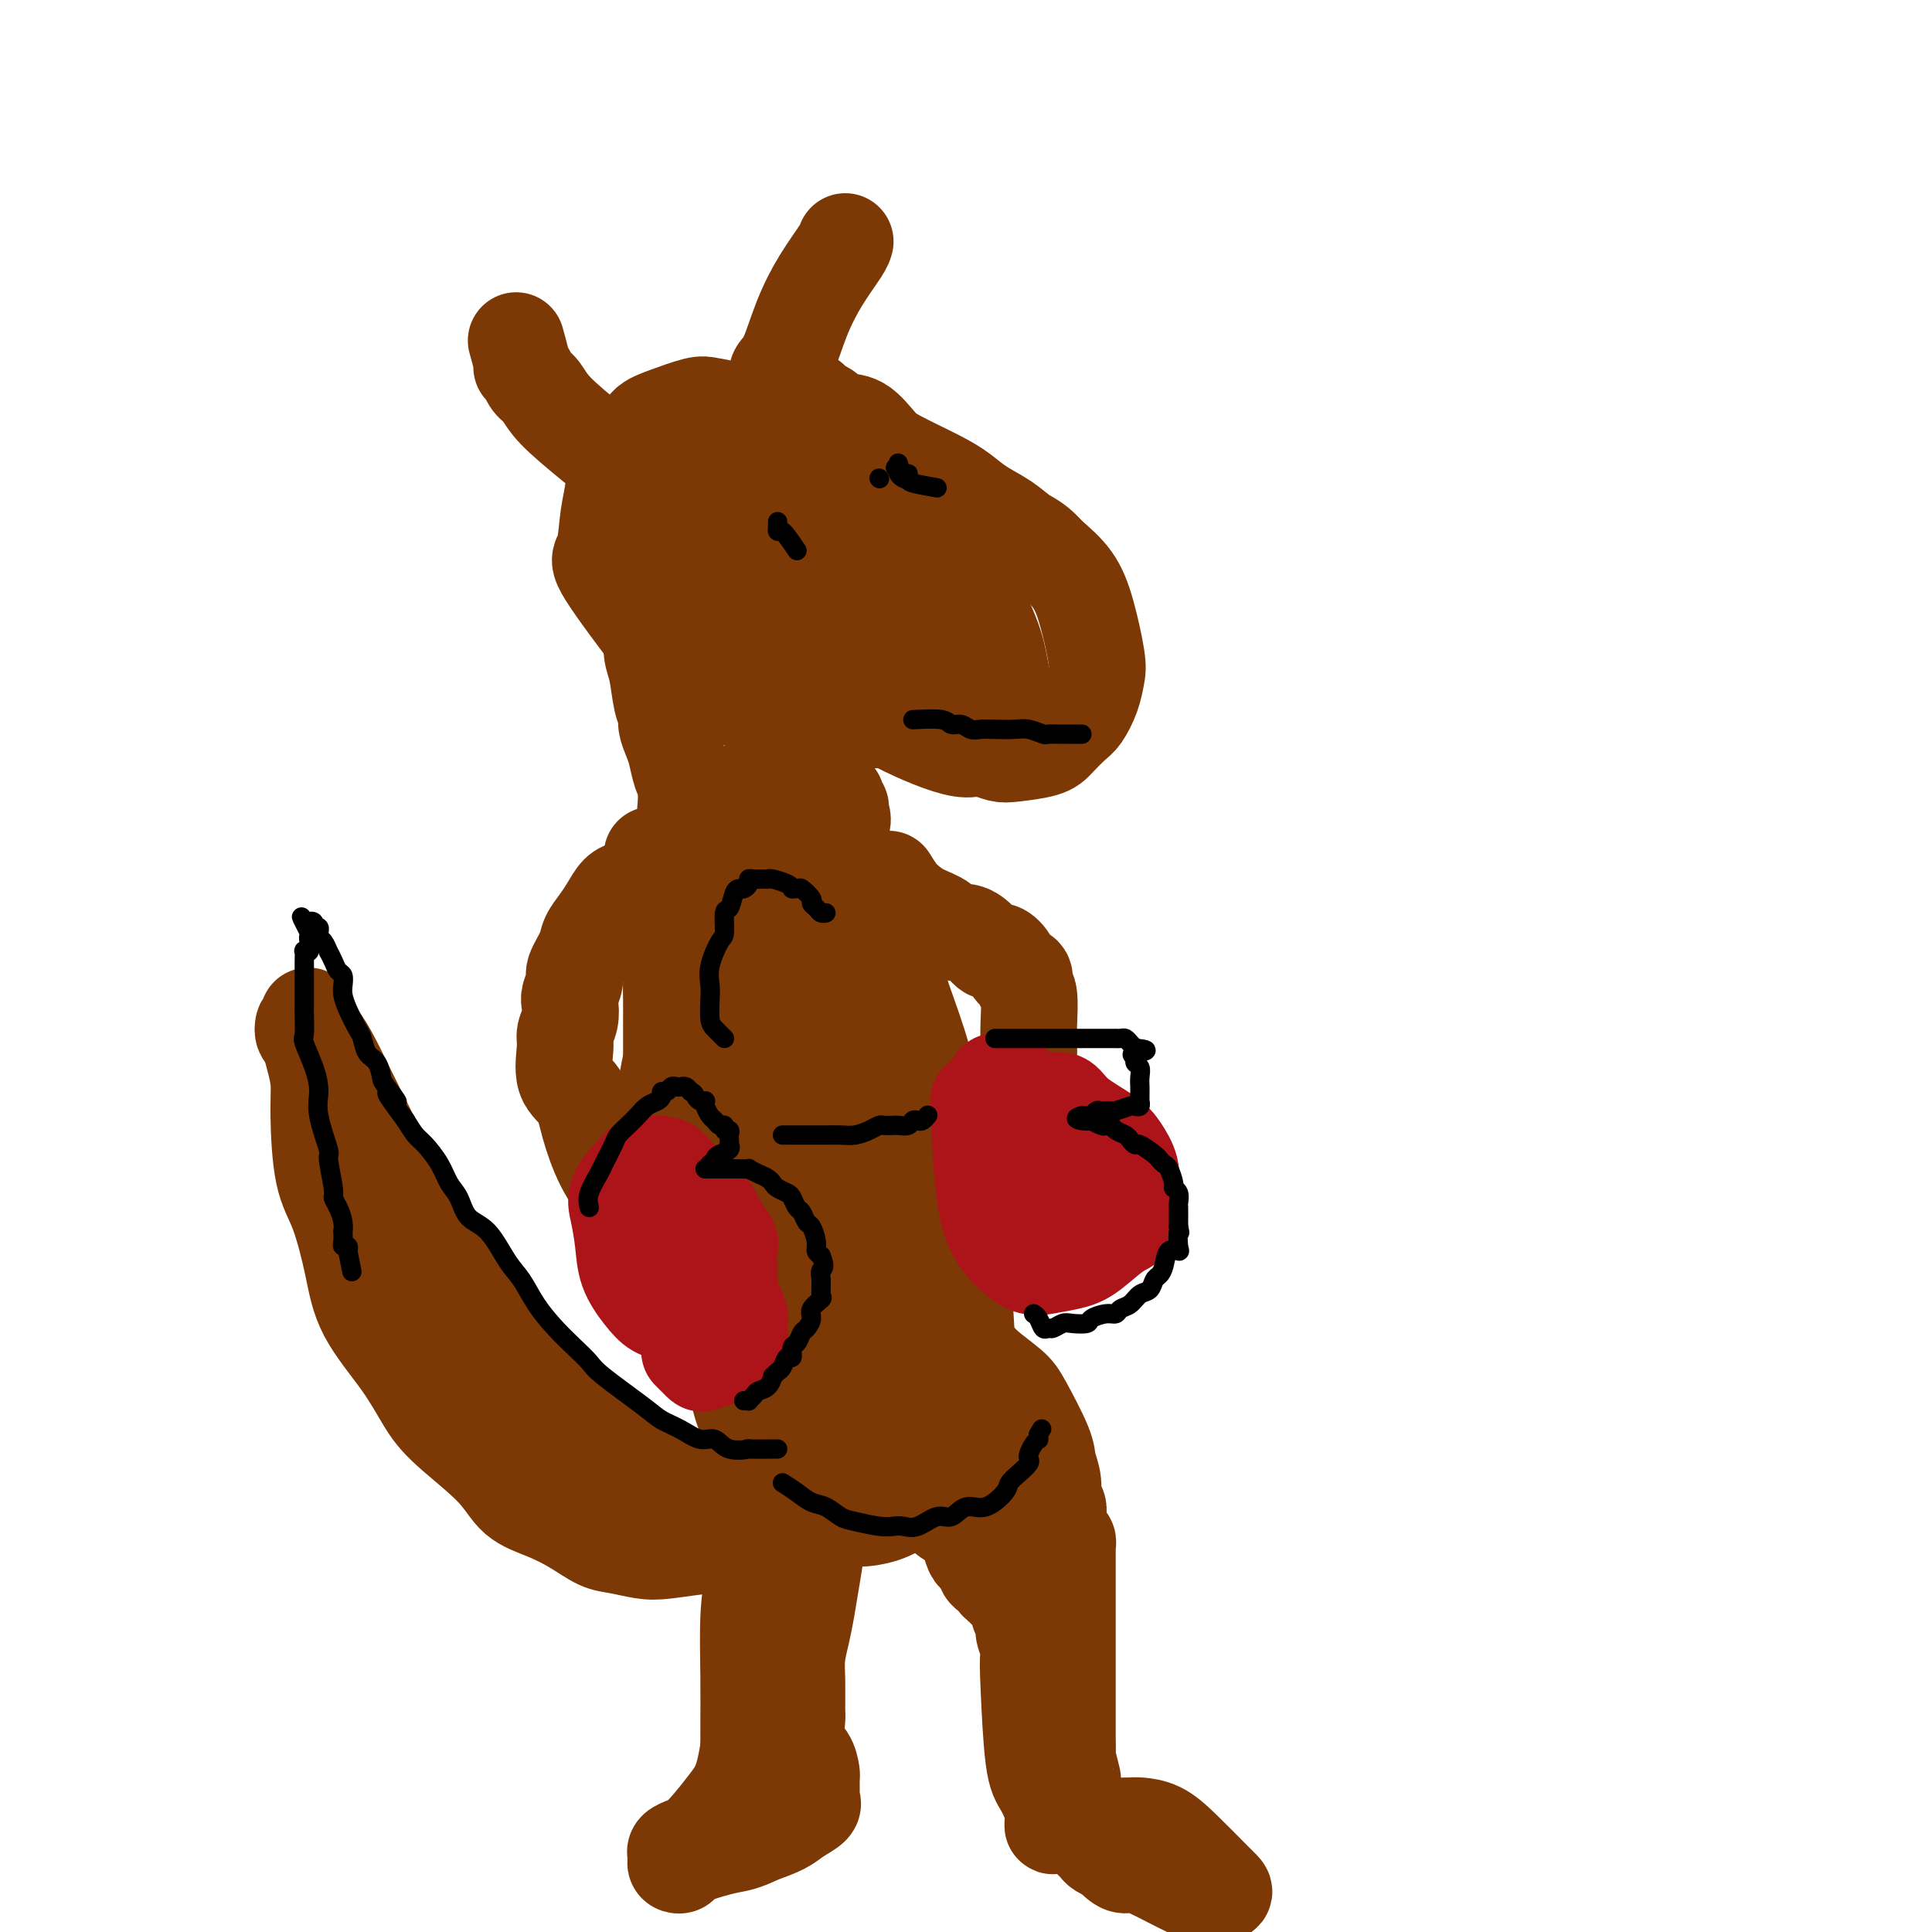 <svg viewBox='0 0 400 400' version='1.1' xmlns='http://www.w3.org/2000/svg' xmlns:xlink='http://www.w3.org/1999/xlink'><g fill='none' stroke='#7C3805' stroke-width='12' stroke-linecap='round' stroke-linejoin='round'><path d='M168,134c1.628,0.004 3.255,0.008 4,0c0.745,-0.008 0.607,-0.027 1,0c0.393,0.027 1.317,0.101 2,0c0.683,-0.101 1.126,-0.378 2,0c0.874,0.378 2.178,1.411 3,2c0.822,0.589 1.162,0.732 2,1c0.838,0.268 2.176,0.659 3,1c0.824,0.341 1.136,0.631 2,1c0.864,0.369 2.281,0.817 3,1c0.719,0.183 0.739,0.101 1,0c0.261,-0.101 0.763,-0.219 2,0c1.237,0.219 3.211,0.777 4,1c0.789,0.223 0.395,0.112 0,0'/></g>
<g fill='none' stroke='#7C3805' stroke-width='20' stroke-linecap='round' stroke-linejoin='round'><path d='M147,119c1.893,0.148 3.787,0.297 5,1c1.213,0.703 1.747,1.962 3,3c1.253,1.038 3.225,1.856 5,3c1.775,1.144 3.354,2.613 5,4c1.646,1.387 3.358,2.693 5,4c1.642,1.307 3.215,2.615 5,4c1.785,1.385 3.783,2.847 5,4c1.217,1.153 1.652,1.997 3,3c1.348,1.003 3.610,2.167 5,3c1.390,0.833 1.908,1.336 3,2c1.092,0.664 2.757,1.488 4,2c1.243,0.512 2.062,0.712 3,1c0.938,0.288 1.995,0.663 3,1c1.005,0.337 1.959,0.635 3,1c1.041,0.365 2.170,0.795 3,1c0.830,0.205 1.363,0.184 3,0c1.637,-0.184 4.379,-0.530 6,-1c1.621,-0.470 2.122,-1.063 3,-2c0.878,-0.937 2.132,-2.216 3,-3c0.868,-0.784 1.352,-1.071 2,-2c0.648,-0.929 1.462,-2.498 2,-4c0.538,-1.502 0.799,-2.936 1,-4c0.201,-1.064 0.343,-1.760 0,-4c-0.343,-2.240 -1.169,-6.026 -2,-9c-0.831,-2.974 -1.666,-5.135 -3,-7c-1.334,-1.865 -3.167,-3.432 -5,-5'/><path d='M217,115c-2.195,-2.618 -3.682,-3.165 -5,-4c-1.318,-0.835 -2.467,-1.960 -4,-3c-1.533,-1.040 -3.448,-1.995 -5,-3c-1.552,-1.005 -2.739,-2.060 -4,-3c-1.261,-0.940 -2.595,-1.767 -5,-3c-2.405,-1.233 -5.880,-2.873 -8,-4c-2.120,-1.127 -2.886,-1.741 -4,-3c-1.114,-1.259 -2.575,-3.164 -4,-4c-1.425,-0.836 -2.813,-0.604 -4,-1c-1.187,-0.396 -2.171,-1.421 -3,-2c-0.829,-0.579 -1.501,-0.713 -2,-1c-0.499,-0.287 -0.825,-0.728 -1,-1c-0.175,-0.272 -0.199,-0.375 0,0c0.199,0.375 0.620,1.228 2,3c1.380,1.772 3.718,4.465 6,7c2.282,2.535 4.509,4.914 7,8c2.491,3.086 5.245,6.878 8,10c2.755,3.122 5.510,5.573 8,9c2.490,3.427 4.714,7.831 6,11c1.286,3.169 1.635,5.102 2,7c0.365,1.898 0.745,3.760 1,5c0.255,1.240 0.385,1.859 0,3c-0.385,1.141 -1.284,2.804 -2,4c-0.716,1.196 -1.250,1.924 -2,3c-0.750,1.076 -1.715,2.498 -5,2c-3.285,-0.498 -8.891,-2.917 -13,-5c-4.109,-2.083 -6.722,-3.830 -9,-6c-2.278,-2.170 -4.222,-4.763 -6,-7c-1.778,-2.237 -3.389,-4.119 -5,-6'/><path d='M166,131c-2.195,-3.135 -2.181,-4.472 -3,-6c-0.819,-1.528 -2.469,-3.249 -3,-5c-0.531,-1.751 0.059,-3.534 0,-5c-0.059,-1.466 -0.767,-2.617 -1,-4c-0.233,-1.383 0.010,-3.000 0,-4c-0.010,-1.000 -0.272,-1.383 0,-2c0.272,-0.617 1.078,-1.467 2,-2c0.922,-0.533 1.961,-0.748 3,-1c1.039,-0.252 2.079,-0.542 4,0c1.921,0.542 4.725,1.916 7,3c2.275,1.084 4.022,1.878 7,6c2.978,4.122 7.187,11.572 9,16c1.813,4.428 1.232,5.835 1,8c-0.232,2.165 -0.113,5.087 -1,7c-0.887,1.913 -2.779,2.817 -4,4c-1.221,1.183 -1.772,2.644 -5,3c-3.228,0.356 -9.134,-0.395 -12,-1c-2.866,-0.605 -2.691,-1.066 -4,-2c-1.309,-0.934 -4.102,-2.343 -7,-5c-2.898,-2.657 -5.902,-6.562 -8,-9c-2.098,-2.438 -3.289,-3.408 -4,-5c-0.711,-1.592 -0.943,-3.807 -1,-6c-0.057,-2.193 0.061,-4.364 0,-6c-0.061,-1.636 -0.302,-2.737 0,-4c0.302,-1.263 1.146,-2.689 2,-4c0.854,-1.311 1.717,-2.506 4,-4c2.283,-1.494 5.985,-3.287 9,-4c3.015,-0.713 5.344,-0.346 8,0c2.656,0.346 5.638,0.670 9,2c3.362,1.330 7.103,3.666 10,6c2.897,2.334 4.948,4.667 7,7'/><path d='M195,114c3.783,3.531 4.739,5.858 5,8c0.261,2.142 -0.173,4.099 0,6c0.173,1.901 0.952,3.747 0,6c-0.952,2.253 -3.636,4.912 -6,6c-2.364,1.088 -4.410,0.605 -7,0c-2.590,-0.605 -5.725,-1.333 -9,-3c-3.275,-1.667 -6.689,-4.274 -9,-6c-2.311,-1.726 -3.519,-2.570 -5,-4c-1.481,-1.430 -3.233,-3.448 -4,-5c-0.767,-1.552 -0.547,-2.640 -1,-4c-0.453,-1.360 -1.577,-2.991 -2,-4c-0.423,-1.009 -0.143,-1.396 0,-2c0.143,-0.604 0.149,-1.424 0,-2c-0.149,-0.576 -0.453,-0.907 0,-1c0.453,-0.093 1.663,0.052 2,0c0.337,-0.052 -0.198,-0.303 1,0c1.198,0.303 4.130,1.158 6,2c1.870,0.842 2.677,1.669 3,2c0.323,0.331 0.161,0.165 0,0'/><path d='M163,90c-2.402,-1.321 -4.804,-2.643 -6,-3c-1.196,-0.357 -1.187,0.250 -2,0c-0.813,-0.250 -2.449,-1.358 -4,-2c-1.551,-0.642 -3.018,-0.819 -4,-1c-0.982,-0.181 -1.479,-0.368 -3,0c-1.521,0.368 -4.067,1.290 -6,2c-1.933,0.710 -3.253,1.208 -4,2c-0.747,0.792 -0.920,1.880 -2,3c-1.080,1.120 -3.066,2.274 -4,4c-0.934,1.726 -0.815,4.023 -1,6c-0.185,1.977 -0.673,3.633 -1,6c-0.327,2.367 -0.494,5.445 -1,7c-0.506,1.555 -1.352,1.588 0,4c1.352,2.412 4.902,7.204 7,10c2.098,2.796 2.746,3.596 4,5c1.254,1.404 3.116,3.412 5,5c1.884,1.588 3.791,2.756 6,4c2.209,1.244 4.721,2.565 7,3c2.279,0.435 4.327,-0.015 6,0c1.673,0.015 2.972,0.494 5,0c2.028,-0.494 4.786,-1.961 7,-4c2.214,-2.039 3.883,-4.648 5,-7c1.117,-2.352 1.681,-4.445 2,-7c0.319,-2.555 0.394,-5.573 0,-8c-0.394,-2.427 -1.255,-4.265 -2,-6c-0.745,-1.735 -1.372,-3.368 -2,-5'/><path d='M175,108c-0.886,-3.709 -1.100,-3.481 -2,-4c-0.900,-0.519 -2.488,-1.785 -4,-3c-1.512,-1.215 -2.950,-2.378 -4,-3c-1.050,-0.622 -1.711,-0.703 -3,-1c-1.289,-0.297 -3.204,-0.809 -5,-1c-1.796,-0.191 -3.472,-0.062 -5,0c-1.528,0.062 -2.910,0.058 -4,0c-1.090,-0.058 -1.890,-0.169 -3,0c-1.110,0.169 -2.531,0.617 -3,1c-0.469,0.383 0.013,0.701 0,1c-0.013,0.299 -0.520,0.578 -1,1c-0.480,0.422 -0.934,0.985 0,2c0.934,1.015 3.255,2.481 5,4c1.745,1.519 2.912,3.089 4,4c1.088,0.911 2.096,1.161 3,2c0.904,0.839 1.704,2.267 2,3c0.296,0.733 0.088,0.773 0,1c-0.088,0.227 -0.056,0.643 0,1c0.056,0.357 0.138,0.657 0,1c-0.138,0.343 -0.494,0.731 -1,1c-0.506,0.269 -1.161,0.419 -2,0c-0.839,-0.419 -1.861,-1.406 -3,-2c-1.139,-0.594 -2.396,-0.794 -3,-1c-0.604,-0.206 -0.554,-0.419 -1,-1c-0.446,-0.581 -1.387,-1.528 -2,-2c-0.613,-0.472 -0.896,-0.467 -1,-1c-0.104,-0.533 -0.028,-1.605 0,-2c0.028,-0.395 0.008,-0.113 0,0c-0.008,0.113 -0.004,0.056 0,0'/><path d='M123,92c-3.096,-2.552 -6.193,-5.104 -8,-7c-1.807,-1.896 -2.326,-3.135 -3,-4c-0.674,-0.865 -1.505,-1.357 -2,-2c-0.495,-0.643 -0.655,-1.437 -1,-2c-0.345,-0.563 -0.876,-0.893 -1,-1c-0.124,-0.107 0.159,0.010 0,-1c-0.159,-1.010 -0.760,-3.146 -1,-4c-0.240,-0.854 -0.120,-0.427 0,0'/><path d='M161,82c0.043,-1.082 0.086,-2.163 0,-3c-0.086,-0.837 -0.300,-1.428 0,-2c0.300,-0.572 1.114,-1.124 2,-3c0.886,-1.876 1.845,-5.077 3,-8c1.155,-2.923 2.505,-5.567 4,-8c1.495,-2.433 3.133,-4.655 4,-6c0.867,-1.345 0.962,-1.813 1,-2c0.038,-0.187 0.019,-0.094 0,0'/><path d='M132,118c-0.014,1.111 -0.028,2.221 0,3c0.028,0.779 0.098,1.226 0,2c-0.098,0.774 -0.363,1.874 0,3c0.363,1.126 1.354,2.280 2,3c0.646,0.720 0.948,1.008 1,2c0.052,0.992 -0.144,2.688 0,4c0.144,1.312 0.630,2.242 1,4c0.370,1.758 0.624,4.346 1,6c0.376,1.654 0.874,2.376 1,3c0.126,0.624 -0.120,1.151 0,2c0.120,0.849 0.607,2.019 1,3c0.393,0.981 0.694,1.774 1,3c0.306,1.226 0.617,2.884 1,4c0.383,1.116 0.838,1.691 1,3c0.162,1.309 0.031,3.352 0,4c-0.031,0.648 0.038,-0.099 0,0c-0.038,0.099 -0.181,1.043 0,2c0.181,0.957 0.688,1.927 1,2c0.312,0.073 0.430,-0.749 1,0c0.570,0.749 1.591,3.071 2,4c0.409,0.929 0.204,0.464 0,0'/><path d='M175,143c-0.097,1.461 -0.194,2.922 0,4c0.194,1.078 0.681,1.773 0,3c-0.681,1.227 -2.528,2.987 -4,5c-1.472,2.013 -2.569,4.281 -4,6c-1.431,1.719 -3.195,2.891 -5,4c-1.805,1.109 -3.650,2.155 -5,3c-1.350,0.845 -2.204,1.488 -3,2c-0.796,0.512 -1.533,0.894 -2,1c-0.467,0.106 -0.664,-0.065 -1,0c-0.336,0.065 -0.812,0.365 -1,0c-0.188,-0.365 -0.088,-1.397 0,-2c0.088,-0.603 0.166,-0.778 0,-1c-0.166,-0.222 -0.574,-0.492 0,-1c0.574,-0.508 2.130,-1.254 3,-2c0.870,-0.746 1.054,-1.493 3,-2c1.946,-0.507 5.655,-0.774 8,-1c2.345,-0.226 3.326,-0.411 4,0c0.674,0.411 1.041,1.418 2,2c0.959,0.582 2.510,0.739 3,1c0.490,0.261 -0.081,0.626 0,1c0.081,0.374 0.815,0.755 1,1c0.185,0.245 -0.178,0.353 0,1c0.178,0.647 0.899,1.834 0,3c-0.899,1.166 -3.416,2.313 -5,3c-1.584,0.687 -2.234,0.916 -3,1c-0.766,0.084 -1.647,0.024 -2,0c-0.353,-0.024 -0.176,-0.012 0,0'/><path d='M164,175c-1.903,0.446 -1.662,-0.438 -2,-2c-0.338,-1.562 -1.256,-3.800 -2,-6c-0.744,-2.200 -1.316,-4.362 -1,-7c0.316,-2.638 1.519,-5.754 2,-7c0.481,-1.246 0.241,-0.623 0,0'/><path d='M184,182c0.680,1.090 1.361,2.181 2,3c0.639,0.819 1.238,1.367 2,2c0.762,0.633 1.688,1.352 3,2c1.312,0.648 3.009,1.225 4,2c0.991,0.775 1.276,1.747 2,2c0.724,0.253 1.886,-0.214 3,0c1.114,0.214 2.181,1.108 3,2c0.819,0.892 1.390,1.782 2,2c0.610,0.218 1.259,-0.236 2,0c0.741,0.236 1.575,1.162 2,2c0.425,0.838 0.439,1.589 1,2c0.561,0.411 1.667,0.483 2,1c0.333,0.517 -0.107,1.479 0,2c0.107,0.521 0.761,0.599 1,2c0.239,1.401 0.064,4.124 0,6c-0.064,1.876 -0.017,2.905 0,4c0.017,1.095 0.005,2.255 0,3c-0.005,0.745 -0.001,1.076 0,2c0.001,0.924 0.000,2.441 0,3c-0.000,0.559 -0.000,0.160 0,0c0.000,-0.160 0.000,-0.080 0,0'/><path d='M143,176c-1.443,0.758 -2.886,1.516 -4,2c-1.114,0.484 -1.898,0.693 -2,1c-0.102,0.307 0.478,0.710 0,1c-0.478,0.290 -2.015,0.465 -3,1c-0.985,0.535 -1.418,1.431 -2,2c-0.582,0.569 -1.312,0.813 -2,1c-0.688,0.187 -1.335,0.317 -2,1c-0.665,0.683 -1.349,1.920 -2,3c-0.651,1.080 -1.270,2.003 -2,3c-0.730,0.997 -1.572,2.067 -2,3c-0.428,0.933 -0.441,1.730 -1,3c-0.559,1.270 -1.666,3.015 -2,4c-0.334,0.985 0.103,1.212 0,2c-0.103,0.788 -0.745,2.136 -1,3c-0.255,0.864 -0.124,1.242 0,2c0.124,0.758 0.239,1.895 0,3c-0.239,1.105 -0.833,2.179 -1,3c-0.167,0.821 0.093,1.390 0,3c-0.093,1.610 -0.538,4.262 0,6c0.538,1.738 2.058,2.562 3,4c0.942,1.438 1.304,3.488 2,6c0.696,2.512 1.726,5.484 3,8c1.274,2.516 2.793,4.576 4,6c1.207,1.424 2.104,2.212 3,3'/><path d='M132,250c2.500,4.500 1.250,2.250 0,0'/><path d='M135,177c-0.348,1.946 -0.696,3.892 0,6c0.696,2.108 2.435,4.377 3,6c0.565,1.623 -0.045,2.601 0,4c0.045,1.399 0.744,3.219 1,5c0.256,1.781 0.069,3.522 0,5c-0.069,1.478 -0.018,2.694 0,4c0.018,1.306 0.005,2.701 0,4c-0.005,1.299 -0.002,2.503 0,4c0.002,1.497 0.003,3.288 0,6c-0.003,2.712 -0.012,6.344 0,9c0.012,2.656 0.044,4.337 0,6c-0.044,1.663 -0.164,3.309 0,5c0.164,1.691 0.610,3.428 1,5c0.390,1.572 0.722,2.979 1,5c0.278,2.021 0.501,4.657 1,7c0.499,2.343 1.275,4.394 2,7c0.725,2.606 1.399,5.768 2,8c0.601,2.232 1.127,3.534 2,5c0.873,1.466 2.092,3.096 3,5c0.908,1.904 1.505,4.083 2,6c0.495,1.917 0.887,3.572 2,5c1.113,1.428 2.948,2.630 4,4c1.052,1.370 1.322,2.907 2,4c0.678,1.093 1.765,1.741 3,3c1.235,1.259 2.617,3.130 4,5'/><path d='M168,310c3.025,2.812 4.088,1.841 5,2c0.912,0.159 1.672,1.447 3,2c1.328,0.553 3.225,0.372 5,0c1.775,-0.372 3.429,-0.936 5,-2c1.571,-1.064 3.060,-2.630 4,-4c0.940,-1.370 1.333,-2.545 3,-6c1.667,-3.455 4.609,-9.191 6,-14c1.391,-4.809 1.230,-8.690 1,-13c-0.230,-4.310 -0.528,-9.048 -1,-14c-0.472,-4.952 -1.117,-10.116 -2,-15c-0.883,-4.884 -2.004,-9.487 -3,-14c-0.996,-4.513 -1.867,-8.935 -3,-13c-1.133,-4.065 -2.527,-7.773 -4,-12c-1.473,-4.227 -3.024,-8.975 -4,-12c-0.976,-3.025 -1.375,-4.328 -2,-6c-0.625,-1.672 -1.476,-3.712 -2,-5c-0.524,-1.288 -0.722,-1.825 -1,-2c-0.278,-0.175 -0.636,0.011 -1,-1c-0.364,-1.011 -0.735,-3.218 0,-1c0.735,2.218 2.575,8.860 4,14c1.425,5.140 2.436,8.778 3,13c0.564,4.222 0.683,9.026 1,14c0.317,4.974 0.833,10.116 1,15c0.167,4.884 -0.015,9.510 0,14c0.015,4.490 0.228,8.844 0,13c-0.228,4.156 -0.896,8.114 -2,13c-1.104,4.886 -2.643,10.700 -4,14c-1.357,3.300 -2.530,4.086 -4,5c-1.470,0.914 -3.235,1.957 -5,3'/><path d='M171,298c-2.586,1.032 -4.553,-0.387 -7,-2c-2.447,-1.613 -5.376,-3.419 -8,-6c-2.624,-2.581 -4.945,-5.937 -7,-10c-2.055,-4.063 -3.846,-8.833 -5,-13c-1.154,-4.167 -1.671,-7.731 -2,-14c-0.329,-6.269 -0.470,-15.242 0,-22c0.470,-6.758 1.553,-11.300 3,-16c1.447,-4.700 3.260,-9.559 5,-14c1.740,-4.441 3.409,-8.465 5,-12c1.591,-3.535 3.106,-6.581 4,-9c0.894,-2.419 1.167,-4.210 2,-5c0.833,-0.790 2.225,-0.579 3,-1c0.775,-0.421 0.933,-1.473 2,-1c1.067,0.473 3.043,2.471 5,6c1.957,3.529 3.894,8.587 6,14c2.106,5.413 4.382,11.180 6,17c1.618,5.820 2.579,11.694 4,18c1.421,6.306 3.301,13.042 4,19c0.699,5.958 0.217,11.136 0,16c-0.217,4.864 -0.168,9.415 -1,15c-0.832,5.585 -2.545,12.206 -4,16c-1.455,3.794 -2.654,4.762 -4,6c-1.346,1.238 -2.841,2.745 -5,3c-2.159,0.255 -4.981,-0.742 -8,-3c-3.019,-2.258 -6.234,-5.775 -10,-10c-3.766,-4.225 -8.083,-9.156 -11,-14c-2.917,-4.844 -4.434,-9.599 -6,-14c-1.566,-4.401 -3.183,-8.448 -4,-15c-0.817,-6.552 -0.835,-15.610 0,-22c0.835,-6.390 2.524,-10.111 4,-14c1.476,-3.889 2.738,-7.944 4,-12'/><path d='M146,199c1.687,-5.101 1.904,-4.853 3,-6c1.096,-1.147 3.070,-3.687 5,-5c1.930,-1.313 3.816,-1.397 5,-2c1.184,-0.603 1.667,-1.723 5,0c3.333,1.723 9.518,6.290 13,11c3.482,4.710 4.262,9.563 5,14c0.738,4.437 1.436,8.459 2,13c0.564,4.541 0.996,9.602 1,15c0.004,5.398 -0.419,11.135 -1,16c-0.581,4.865 -1.319,8.860 -2,13c-0.681,4.140 -1.305,8.425 -3,12c-1.695,3.575 -4.462,6.441 -6,8c-1.538,1.559 -1.848,1.810 -3,2c-1.152,0.190 -3.145,0.317 -6,-2c-2.855,-2.317 -6.573,-7.080 -9,-12c-2.427,-4.920 -3.563,-9.998 -4,-15c-0.437,-5.002 -0.176,-9.927 0,-15c0.176,-5.073 0.267,-10.294 1,-15c0.733,-4.706 2.108,-8.897 3,-13c0.892,-4.103 1.301,-8.116 2,-10c0.699,-1.884 1.687,-1.637 2,-2c0.313,-0.363 -0.049,-1.336 1,-1c1.049,0.336 3.509,1.980 6,6c2.491,4.020 5.014,10.416 7,16c1.986,5.584 3.436,10.357 4,15c0.564,4.643 0.241,9.154 0,13c-0.241,3.846 -0.399,7.025 -1,10c-0.601,2.975 -1.646,5.746 -2,7c-0.354,1.254 -0.018,0.991 -1,0c-0.982,-0.991 -3.280,-2.712 -5,-6c-1.720,-3.288 -2.860,-8.144 -4,-13'/><path d='M164,253c-1.003,-4.666 -1.511,-9.833 -2,-15c-0.489,-5.167 -0.960,-10.336 -1,-14c-0.040,-3.664 0.349,-5.825 1,-8c0.651,-2.175 1.563,-4.366 2,-5c0.437,-0.634 0.399,0.287 0,0c-0.399,-0.287 -1.158,-1.782 0,-1c1.158,0.782 4.235,3.843 6,8c1.765,4.157 2.220,9.412 3,15c0.780,5.588 1.885,11.510 2,17c0.115,5.490 -0.762,10.548 -1,15c-0.238,4.452 0.162,8.297 0,11c-0.162,2.703 -0.884,4.262 -1,5c-0.116,0.738 0.376,0.653 0,0c-0.376,-0.653 -1.619,-1.876 -3,-5c-1.381,-3.124 -2.900,-8.151 -4,-13c-1.100,-4.849 -1.783,-9.519 -2,-14c-0.217,-4.481 0.030,-8.771 0,-12c-0.030,-3.229 -0.338,-5.396 0,-7c0.338,-1.604 1.321,-2.644 2,-3c0.679,-0.356 1.055,-0.027 1,0c-0.055,0.027 -0.540,-0.247 0,1c0.540,1.247 2.103,4.014 3,8c0.897,3.986 1.126,9.190 1,14c-0.126,4.810 -0.608,9.226 -1,13c-0.392,3.774 -0.693,6.906 -1,10c-0.307,3.094 -0.618,6.149 -1,8c-0.382,1.851 -0.834,2.498 -1,3c-0.166,0.502 -0.048,0.858 0,1c0.048,0.142 0.024,0.071 0,0'/><path d='M195,309c0.010,1.320 0.020,2.640 0,3c-0.020,0.360 -0.070,-0.241 0,0c0.070,0.241 0.261,1.325 1,2c0.739,0.675 2.025,0.940 3,2c0.975,1.060 1.637,2.914 2,4c0.363,1.086 0.426,1.404 1,2c0.574,0.596 1.659,1.470 2,2c0.341,0.530 -0.062,0.716 0,1c0.062,0.284 0.590,0.665 1,1c0.410,0.335 0.702,0.623 1,1c0.298,0.377 0.602,0.844 1,1c0.398,0.156 0.891,0.000 1,0c0.109,-0.000 -0.167,0.155 0,0c0.167,-0.155 0.777,-0.622 1,-1c0.223,-0.378 0.061,-0.669 0,-2c-0.061,-1.331 -0.020,-3.701 0,-6c0.020,-2.299 0.017,-4.526 0,-7c-0.017,-2.474 -0.050,-5.194 0,-7c0.050,-1.806 0.182,-2.696 0,-5c-0.182,-2.304 -0.678,-6.021 -1,-8c-0.322,-1.979 -0.471,-2.219 -1,-3c-0.529,-0.781 -1.438,-2.104 -2,-3c-0.562,-0.896 -0.778,-1.364 -1,-2c-0.222,-0.636 -0.452,-1.441 -1,-2c-0.548,-0.559 -1.415,-0.871 -2,-1c-0.585,-0.129 -0.888,-0.073 -1,0c-0.112,0.073 -0.032,0.164 0,0c0.032,-0.164 0.016,-0.582 0,-1'/><path d='M200,280c-1.120,-1.983 0.078,-0.939 1,0c0.922,0.939 1.566,1.773 3,3c1.434,1.227 3.656,2.848 5,4c1.344,1.152 1.809,1.836 3,4c1.191,2.164 3.107,5.807 4,8c0.893,2.193 0.761,2.934 1,4c0.239,1.066 0.848,2.456 1,4c0.152,1.544 -0.153,3.240 0,4c0.153,0.760 0.765,0.582 1,1c0.235,0.418 0.092,1.433 0,2c-0.092,0.567 -0.133,0.688 0,1c0.133,0.312 0.439,0.816 0,1c-0.439,0.184 -1.623,0.048 -2,0c-0.377,-0.048 0.053,-0.010 0,0c-0.053,0.010 -0.591,-0.010 -1,0c-0.409,0.010 -0.690,0.049 -1,0c-0.310,-0.049 -0.647,-0.185 -1,0c-0.353,0.185 -0.720,0.693 -1,1c-0.280,0.307 -0.471,0.415 -1,1c-0.529,0.585 -1.396,1.648 -2,2c-0.604,0.352 -0.947,-0.009 -1,0c-0.053,0.009 0.182,0.386 0,1c-0.182,0.614 -0.783,1.464 -1,2c-0.217,0.536 -0.051,0.760 0,1c0.051,0.240 -0.014,0.498 0,1c0.014,0.502 0.107,1.248 0,2c-0.107,0.752 -0.413,1.510 0,2c0.413,0.490 1.547,0.711 2,1c0.453,0.289 0.227,0.644 0,1'/><path d='M210,331c0.553,1.657 0.937,1.799 1,2c0.063,0.201 -0.194,0.462 0,1c0.194,0.538 0.841,1.352 1,2c0.159,0.648 -0.169,1.130 0,2c0.169,0.870 0.833,2.128 1,3c0.167,0.872 -0.165,1.359 0,2c0.165,0.641 0.828,1.435 1,2c0.172,0.565 -0.146,0.899 0,2c0.146,1.101 0.756,2.969 1,4c0.244,1.031 0.122,1.225 0,2c-0.122,0.775 -0.244,2.132 0,3c0.244,0.868 0.854,1.246 1,2c0.146,0.754 -0.171,1.882 0,3c0.171,1.118 0.830,2.224 1,3c0.170,0.776 -0.151,1.220 0,2c0.151,0.780 0.773,1.896 1,3c0.227,1.104 0.061,2.196 0,3c-0.061,0.804 -0.015,1.319 0,2c0.015,0.681 -0.002,1.529 0,2c0.002,0.471 0.022,0.566 0,1c-0.022,0.434 -0.086,1.207 0,1c0.086,-0.207 0.324,-1.395 0,-3c-0.324,-1.605 -1.208,-3.626 -2,-5c-0.792,-1.374 -1.491,-2.100 -2,-6c-0.509,-3.900 -0.829,-10.973 -1,-15c-0.171,-4.027 -0.192,-5.008 0,-7c0.192,-1.992 0.596,-4.996 1,-8'/><path d='M214,334c0.422,-5.572 1.476,-4.503 2,-5c0.524,-0.497 0.519,-2.559 1,-4c0.481,-1.441 1.449,-2.261 2,-3c0.551,-0.739 0.683,-1.398 1,-2c0.317,-0.602 0.817,-1.148 1,-1c0.183,0.148 0.049,0.991 0,1c-0.049,0.009 -0.013,-0.817 0,0c0.013,0.817 0.004,3.278 0,5c-0.004,1.722 -0.001,2.704 0,5c0.001,2.296 0.000,5.906 0,8c-0.000,2.094 -0.000,2.673 0,4c0.000,1.327 -0.000,3.404 0,5c0.000,1.596 0.000,2.712 0,4c-0.000,1.288 -0.001,2.747 0,4c0.001,1.253 0.004,2.298 0,3c-0.004,0.702 -0.015,1.060 0,2c0.015,0.940 0.057,2.462 0,3c-0.057,0.538 -0.212,0.093 0,1c0.212,0.907 0.791,3.167 1,4c0.209,0.833 0.049,0.240 0,1c-0.049,0.760 0.014,2.872 0,4c-0.014,1.128 -0.106,1.272 0,2c0.106,0.728 0.409,2.040 1,3c0.591,0.960 1.472,1.567 2,2c0.528,0.433 0.705,0.693 1,1c0.295,0.307 0.708,0.659 1,1c0.292,0.341 0.463,0.669 1,1c0.537,0.331 1.439,0.666 2,1c0.561,0.334 0.780,0.667 1,1'/><path d='M231,385c1.930,1.929 2.255,0.752 4,1c1.745,0.248 4.909,1.920 7,3c2.091,1.080 3.108,1.569 4,2c0.892,0.431 1.660,0.804 3,1c1.340,0.196 3.251,0.214 4,0c0.749,-0.214 0.334,-0.660 0,-1c-0.334,-0.340 -0.588,-0.575 -2,-2c-1.412,-1.425 -3.983,-4.042 -6,-6c-2.017,-1.958 -3.482,-3.258 -5,-4c-1.518,-0.742 -3.090,-0.928 -4,-1c-0.910,-0.072 -1.158,-0.030 -2,0c-0.842,0.030 -2.277,0.050 -3,0c-0.723,-0.050 -0.735,-0.169 -1,0c-0.265,0.169 -0.785,0.627 -1,1c-0.215,0.373 -0.125,0.663 0,1c0.125,0.337 0.286,0.722 0,1c-0.286,0.278 -1.019,0.449 0,1c1.019,0.551 3.790,1.482 5,2c1.210,0.518 0.861,0.623 1,1c0.139,0.377 0.768,1.024 1,1c0.232,-0.024 0.066,-0.721 0,-1c-0.066,-0.279 -0.033,-0.139 0,0'/><path d='M173,292c0.023,1.021 0.045,2.042 0,3c-0.045,0.958 -0.159,1.854 0,3c0.159,1.146 0.589,2.543 0,5c-0.589,2.457 -2.199,5.976 -3,9c-0.801,3.024 -0.793,5.554 -1,8c-0.207,2.446 -0.630,4.808 -1,7c-0.370,2.192 -0.688,4.213 -1,6c-0.312,1.787 -0.619,3.340 -1,5c-0.381,1.660 -0.836,3.428 -1,5c-0.164,1.572 -0.037,2.948 0,5c0.037,2.052 -0.014,4.781 0,6c0.014,1.219 0.095,0.928 0,2c-0.095,1.072 -0.365,3.506 0,5c0.365,1.494 1.366,2.050 2,3c0.634,0.950 0.902,2.296 1,3c0.098,0.704 0.026,0.766 0,1c-0.026,0.234 -0.007,0.641 0,1c0.007,0.359 0.001,0.670 0,1c-0.001,0.330 0.002,0.679 0,1c-0.002,0.321 -0.010,0.614 0,1c0.010,0.386 0.037,0.866 0,1c-0.037,0.134 -0.140,-0.077 0,0c0.140,0.077 0.522,0.443 0,1c-0.522,0.557 -1.948,1.304 -3,2c-1.052,0.696 -1.729,1.342 -3,2c-1.271,0.658 -3.135,1.329 -5,2'/><path d='M157,380c-2.858,1.487 -4.502,1.705 -6,2c-1.498,0.295 -2.850,0.667 -4,1c-1.150,0.333 -2.097,0.629 -3,1c-0.903,0.371 -1.762,0.818 -2,1c-0.238,0.182 0.146,0.098 0,0c-0.146,-0.098 -0.823,-0.211 -1,0c-0.177,0.211 0.147,0.747 0,1c-0.147,0.253 -0.765,0.222 -1,0c-0.235,-0.222 -0.086,-0.636 0,-1c0.086,-0.364 0.108,-0.679 0,-1c-0.108,-0.321 -0.346,-0.647 0,-1c0.346,-0.353 1.276,-0.731 2,-1c0.724,-0.269 1.244,-0.429 2,-1c0.756,-0.571 1.749,-1.553 3,-3c1.251,-1.447 2.759,-3.361 4,-5c1.241,-1.639 2.213,-3.005 3,-6c0.787,-2.995 1.388,-7.618 2,-11c0.612,-3.382 1.236,-5.521 2,-10c0.764,-4.479 1.669,-11.298 2,-16c0.331,-4.702 0.089,-7.288 0,-10c-0.089,-2.712 -0.024,-5.551 0,-8c0.024,-2.449 0.006,-4.507 0,-6c-0.006,-1.493 0.001,-2.419 0,-3c-0.001,-0.581 -0.011,-0.815 0,-1c0.011,-0.185 0.041,-0.319 0,-1c-0.041,-0.681 -0.155,-1.909 0,-1c0.155,0.909 0.577,3.954 1,7'/><path d='M161,307c0.157,2.735 0.049,6.073 0,9c-0.049,2.927 -0.041,5.444 0,9c0.041,3.556 0.113,8.153 0,12c-0.113,3.847 -0.412,6.946 -1,11c-0.588,4.054 -1.464,9.063 -2,12c-0.536,2.937 -0.732,3.803 -1,5c-0.268,1.197 -0.608,2.725 -1,4c-0.392,1.275 -0.837,2.298 -1,3c-0.163,0.702 -0.043,1.082 0,1c0.043,-0.082 0.011,-0.627 0,-1c-0.011,-0.373 -0.000,-0.573 0,-3c0.000,-2.427 -0.010,-7.079 0,-11c0.010,-3.921 0.042,-7.110 0,-11c-0.042,-3.890 -0.156,-8.481 0,-12c0.156,-3.519 0.581,-5.966 1,-8c0.419,-2.034 0.830,-3.656 1,-5c0.170,-1.344 0.097,-2.412 0,-3c-0.097,-0.588 -0.218,-0.697 0,-1c0.218,-0.303 0.777,-0.801 1,-1c0.223,-0.199 0.112,-0.100 0,0'/><path d='M171,307c0.184,0.779 0.368,1.559 0,2c-0.368,0.441 -1.287,0.545 -2,1c-0.713,0.455 -1.218,1.261 -2,2c-0.782,0.739 -1.839,1.413 -3,2c-1.161,0.587 -2.425,1.089 -4,2c-1.575,0.911 -3.463,2.231 -5,3c-1.537,0.769 -2.725,0.987 -4,1c-1.275,0.013 -2.636,-0.180 -5,0c-2.364,0.180 -5.730,0.733 -8,1c-2.270,0.267 -3.445,0.248 -5,0c-1.555,-0.248 -3.490,-0.725 -5,-1c-1.510,-0.275 -2.594,-0.348 -4,-1c-1.406,-0.652 -3.135,-1.881 -5,-3c-1.865,-1.119 -3.867,-2.127 -6,-3c-2.133,-0.873 -4.398,-1.611 -6,-3c-1.602,-1.389 -2.540,-3.428 -5,-6c-2.460,-2.572 -6.440,-5.676 -9,-8c-2.560,-2.324 -3.700,-3.867 -5,-6c-1.300,-2.133 -2.761,-4.857 -5,-8c-2.239,-3.143 -5.255,-6.706 -7,-10c-1.745,-3.294 -2.218,-6.319 -3,-10c-0.782,-3.681 -1.873,-8.017 -3,-11c-1.127,-2.983 -2.292,-4.614 -3,-8c-0.708,-3.386 -0.960,-8.528 -1,-12c-0.040,-3.472 0.133,-5.273 0,-7c-0.133,-1.727 -0.572,-3.380 -1,-5c-0.428,-1.620 -0.846,-3.205 -1,-4c-0.154,-0.795 -0.044,-0.798 0,-1c0.044,-0.202 0.022,-0.601 0,-1'/><path d='M64,213c-0.411,-4.829 0.062,-1.902 0,-1c-0.062,0.902 -0.660,-0.221 -1,0c-0.340,0.221 -0.423,1.788 0,2c0.423,0.212 1.354,-0.929 3,1c1.646,1.929 4.009,6.929 6,11c1.991,4.071 3.609,7.213 5,10c1.391,2.787 2.556,5.218 5,9c2.444,3.782 6.169,8.914 9,13c2.831,4.086 4.770,7.125 7,10c2.230,2.875 4.751,5.585 7,8c2.249,2.415 4.226,4.536 6,7c1.774,2.464 3.346,5.270 5,7c1.654,1.730 3.389,2.385 5,4c1.611,1.615 3.099,4.189 5,6c1.901,1.811 4.216,2.857 6,4c1.784,1.143 3.038,2.383 5,3c1.962,0.617 4.632,0.610 7,1c2.368,0.390 4.432,1.176 7,2c2.568,0.824 5.639,1.685 8,2c2.361,0.315 4.013,0.084 6,0c1.987,-0.084 4.310,-0.020 6,0c1.690,0.020 2.749,-0.002 4,0c1.251,0.002 2.694,0.028 3,0c0.306,-0.028 -0.526,-0.111 -2,0c-1.474,0.111 -3.589,0.414 -6,1c-2.411,0.586 -5.117,1.453 -8,2c-2.883,0.547 -5.941,0.773 -9,1'/><path d='M153,316c-4.956,0.722 -4.845,0.527 -7,1c-2.155,0.473 -6.575,1.615 -9,2c-2.425,0.385 -2.855,0.013 -4,0c-1.145,-0.013 -3.006,0.332 -4,0c-0.994,-0.332 -1.121,-1.343 -2,-2c-0.879,-0.657 -2.510,-0.961 -3,-1c-0.490,-0.039 0.162,0.186 0,0c-0.162,-0.186 -1.136,-0.782 -1,-1c0.136,-0.218 1.384,-0.058 2,0c0.616,0.058 0.602,0.015 1,0c0.398,-0.015 1.209,-0.003 2,0c0.791,0.003 1.561,-0.004 2,0c0.439,0.004 0.545,0.018 1,0c0.455,-0.018 1.258,-0.066 0,-1c-1.258,-0.934 -4.578,-2.752 -7,-4c-2.422,-1.248 -3.948,-1.925 -6,-3c-2.052,-1.075 -4.632,-2.547 -7,-4c-2.368,-1.453 -4.525,-2.888 -6,-4c-1.475,-1.112 -2.268,-1.900 -4,-4c-1.732,-2.100 -4.404,-5.511 -6,-8c-1.596,-2.489 -2.116,-4.057 -3,-6c-0.884,-1.943 -2.131,-4.261 -3,-6c-0.869,-1.739 -1.360,-2.900 -2,-4c-0.640,-1.100 -1.429,-2.140 -2,-3c-0.571,-0.860 -0.923,-1.539 -1,-2c-0.077,-0.461 0.121,-0.703 0,-1c-0.121,-0.297 -0.560,-0.648 -1,-1'/><path d='M83,264c-2.792,-4.593 -0.771,-0.577 0,1c0.771,1.577 0.291,0.715 1,1c0.709,0.285 2.608,1.718 4,3c1.392,1.282 2.277,2.412 6,6c3.723,3.588 10.285,9.633 14,13c3.715,3.367 4.584,4.057 7,6c2.416,1.943 6.379,5.140 9,7c2.621,1.860 3.901,2.383 6,4c2.099,1.617 5.019,4.328 7,6c1.981,1.672 3.023,2.305 5,3c1.977,0.695 4.889,1.451 7,2c2.111,0.549 3.421,0.889 6,1c2.579,0.111 6.429,-0.009 9,0c2.571,0.009 3.864,0.147 5,0c1.136,-0.147 2.113,-0.578 3,-1c0.887,-0.422 1.682,-0.835 2,-1c0.318,-0.165 0.159,-0.083 0,0'/></g>
<g fill='none' stroke='#AD1419' stroke-width='20' stroke-linecap='round' stroke-linejoin='round'><path d='M204,238c0.012,-0.521 0.024,-1.042 0,-2c-0.024,-0.958 -0.083,-2.352 0,-3c0.083,-0.648 0.308,-0.551 1,-1c0.692,-0.449 1.852,-1.443 3,-2c1.148,-0.557 2.285,-0.677 3,-1c0.715,-0.323 1.007,-0.848 2,-1c0.993,-0.152 2.688,0.069 4,0c1.312,-0.069 2.240,-0.427 3,0c0.760,0.427 1.353,1.639 3,3c1.647,1.361 4.350,2.871 6,4c1.650,1.129 2.248,1.878 3,3c0.752,1.122 1.659,2.616 2,4c0.341,1.384 0.118,2.657 0,4c-0.118,1.343 -0.130,2.755 0,4c0.130,1.245 0.401,2.323 0,3c-0.401,0.677 -1.474,0.954 -3,2c-1.526,1.046 -3.503,2.860 -5,4c-1.497,1.140 -2.512,1.605 -4,2c-1.488,0.395 -3.449,0.720 -5,1c-1.551,0.280 -2.692,0.515 -4,0c-1.308,-0.515 -2.781,-1.782 -4,-3c-1.219,-1.218 -2.182,-2.388 -3,-4c-0.818,-1.612 -1.489,-3.665 -2,-7c-0.511,-3.335 -0.860,-7.953 -1,-11c-0.140,-3.047 -0.070,-4.524 0,-6'/><path d='M203,231c-0.572,-4.304 -0.501,-3.064 0,-3c0.501,0.064 1.433,-1.050 2,-2c0.567,-0.950 0.768,-1.738 1,-2c0.232,-0.262 0.493,0.002 1,0c0.507,-0.002 1.260,-0.270 2,0c0.740,0.270 1.468,1.080 3,3c1.532,1.920 3.868,4.951 5,7c1.132,2.049 1.060,3.115 1,5c-0.060,1.885 -0.107,4.589 0,7c0.107,2.411 0.367,4.528 0,6c-0.367,1.472 -1.361,2.298 -2,3c-0.639,0.702 -0.924,1.282 -1,2c-0.076,0.718 0.057,1.576 0,2c-0.057,0.424 -0.303,0.413 -1,0c-0.697,-0.413 -1.844,-1.230 -3,-3c-1.156,-1.770 -2.320,-4.495 -3,-7c-0.680,-2.505 -0.875,-4.790 -1,-7c-0.125,-2.210 -0.180,-4.345 0,-6c0.180,-1.655 0.595,-2.832 1,-4c0.405,-1.168 0.799,-2.328 1,-3c0.201,-0.672 0.208,-0.855 1,-1c0.792,-0.145 2.370,-0.252 3,0c0.630,0.252 0.314,0.862 1,2c0.686,1.138 2.376,2.805 3,4c0.624,1.195 0.182,1.918 0,3c-0.182,1.082 -0.105,2.525 0,4c0.105,1.475 0.238,2.984 0,4c-0.238,1.016 -0.847,1.540 -1,2c-0.153,0.460 0.151,0.854 0,1c-0.151,0.146 -0.757,0.042 -1,0c-0.243,-0.042 -0.121,-0.021 0,0'/><path d='M135,264c-0.876,-1.122 -1.751,-2.243 -2,-3c-0.249,-0.757 0.130,-1.148 0,-2c-0.130,-0.852 -0.768,-2.163 -1,-3c-0.232,-0.837 -0.059,-1.198 0,-2c0.059,-0.802 0.005,-2.043 0,-3c-0.005,-0.957 0.039,-1.629 0,-2c-0.039,-0.371 -0.161,-0.443 0,-1c0.161,-0.557 0.606,-1.601 1,-2c0.394,-0.399 0.739,-0.154 1,0c0.261,0.154 0.440,0.215 1,0c0.560,-0.215 1.500,-0.707 2,-1c0.500,-0.293 0.558,-0.388 1,0c0.442,0.388 1.266,1.258 2,2c0.734,0.742 1.377,1.356 2,2c0.623,0.644 1.224,1.318 2,3c0.776,1.682 1.726,4.372 2,6c0.274,1.628 -0.130,2.194 0,3c0.130,0.806 0.793,1.851 1,3c0.207,1.149 -0.041,2.402 0,3c0.041,0.598 0.372,0.542 0,1c-0.372,0.458 -1.446,1.431 -2,2c-0.554,0.569 -0.587,0.734 -1,1c-0.413,0.266 -1.207,0.633 -2,1'/><path d='M142,272c-1.308,0.802 -2.076,0.306 -3,0c-0.924,-0.306 -2.002,-0.424 -3,-1c-0.998,-0.576 -1.916,-1.612 -3,-3c-1.084,-1.388 -2.332,-3.129 -3,-5c-0.668,-1.871 -0.754,-3.873 -1,-6c-0.246,-2.127 -0.651,-4.377 -1,-6c-0.349,-1.623 -0.641,-2.617 0,-4c0.641,-1.383 2.215,-3.155 3,-4c0.785,-0.845 0.780,-0.762 1,-1c0.220,-0.238 0.666,-0.797 1,-1c0.334,-0.203 0.557,-0.051 1,0c0.443,0.051 1.105,0.002 2,0c0.895,-0.002 2.023,0.045 3,1c0.977,0.955 1.803,2.820 3,4c1.197,1.180 2.766,1.675 4,3c1.234,1.325 2.134,3.480 3,5c0.866,1.520 1.698,2.404 2,3c0.302,0.596 0.076,0.903 0,2c-0.076,1.097 -0.001,2.985 0,4c0.001,1.015 -0.073,1.158 0,2c0.073,0.842 0.293,2.384 0,3c-0.293,0.616 -1.098,0.305 -2,1c-0.902,0.695 -1.901,2.394 -3,3c-1.099,0.606 -2.297,0.118 -3,0c-0.703,-0.118 -0.910,0.135 -2,0c-1.090,-0.135 -3.063,-0.659 -4,-1c-0.937,-0.341 -0.840,-0.500 -1,-1c-0.160,-0.500 -0.579,-1.340 -1,-2c-0.421,-0.660 -0.844,-1.139 -1,-2c-0.156,-0.861 -0.045,-2.103 0,-3c0.045,-0.897 0.022,-1.448 0,-2'/><path d='M134,261c-0.067,-2.016 1.267,-2.056 2,-2c0.733,0.056 0.865,0.208 1,0c0.135,-0.208 0.272,-0.776 1,-1c0.728,-0.224 2.045,-0.104 3,0c0.955,0.104 1.548,0.190 3,1c1.452,0.810 3.764,2.342 5,4c1.236,1.658 1.397,3.442 2,5c0.603,1.558 1.649,2.890 2,4c0.351,1.110 0.006,2.000 0,3c-0.006,1.000 0.326,2.112 0,3c-0.326,0.888 -1.310,1.551 -2,2c-0.690,0.449 -1.085,0.684 -2,1c-0.915,0.316 -2.348,0.714 -3,1c-0.652,0.286 -0.522,0.462 -1,0c-0.478,-0.462 -1.565,-1.560 -2,-2c-0.435,-0.440 -0.217,-0.220 0,0'/></g>
<g fill='none' stroke='#000000' stroke-width='4' stroke-linecap='round' stroke-linejoin='round'><path d='M165,114c-1.155,-1.723 -2.309,-3.446 -3,-4c-0.691,-0.554 -0.917,0.062 -1,0c-0.083,-0.062 -0.022,-0.800 0,-1c0.022,-0.200 0.006,0.138 0,0c-0.006,-0.138 -0.002,-0.754 0,-1c0.002,-0.246 0.001,-0.123 0,0'/><path d='M182,99c0.000,0.000 0.100,0.100 0.1,0.1'/><path d='M194,101c-2.002,-0.347 -4.003,-0.695 -5,-1c-0.997,-0.305 -0.989,-0.568 -1,-1c-0.011,-0.432 -0.042,-1.033 0,-1c0.042,0.033 0.156,0.700 0,1c-0.156,0.300 -0.580,0.235 -1,0c-0.420,-0.235 -0.834,-0.638 -1,-1c-0.166,-0.362 -0.083,-0.681 0,-1'/><path d='M186,97c-1.238,-0.558 -0.332,0.046 0,0c0.332,-0.046 0.089,-0.743 0,-1c-0.089,-0.257 -0.026,-0.073 0,0c0.026,0.073 0.013,0.037 0,0'/><path d='M189,149c2.357,-0.121 4.714,-0.243 6,0c1.286,0.243 1.501,0.850 2,1c0.499,0.150 1.281,-0.156 2,0c0.719,0.156 1.374,0.773 2,1c0.626,0.227 1.222,0.065 2,0c0.778,-0.065 1.738,-0.031 3,0c1.262,0.031 2.827,0.061 4,0c1.173,-0.061 1.953,-0.212 3,0c1.047,0.212 2.361,0.789 3,1c0.639,0.211 0.605,0.057 1,0c0.395,-0.057 1.220,-0.015 2,0c0.780,0.015 1.516,0.004 2,0c0.484,-0.004 0.717,-0.001 1,0c0.283,0.001 0.615,0.000 1,0c0.385,-0.000 0.824,-0.000 1,0c0.176,0.000 0.088,0.000 0,0'/><path d='M206,215c1.608,0.000 3.217,0.000 4,0c0.783,-0.000 0.741,-0.000 1,0c0.259,0.000 0.817,0.000 2,0c1.183,-0.000 2.989,-0.000 4,0c1.011,0.000 1.226,0.000 2,0c0.774,-0.000 2.108,-0.000 3,0c0.892,0.000 1.343,0.000 2,0c0.657,-0.000 1.520,-0.000 2,0c0.480,0.000 0.576,0.000 1,0c0.424,-0.000 1.174,-0.001 2,0c0.826,0.001 1.727,0.003 2,0c0.273,-0.003 -0.081,-0.012 0,0c0.081,0.012 0.599,0.044 1,0c0.401,-0.044 0.685,-0.166 1,0c0.315,0.166 0.661,0.619 1,1c0.339,0.381 0.669,0.691 1,1'/><path d='M235,217c4.482,0.489 1.187,0.711 0,1c-1.187,0.289 -0.265,0.644 0,1c0.265,0.356 -0.125,0.711 0,1c0.125,0.289 0.766,0.511 1,1c0.234,0.489 0.063,1.245 0,2c-0.063,0.755 -0.017,1.508 0,2c0.017,0.492 0.006,0.724 0,1c-0.006,0.276 -0.005,0.596 0,1c0.005,0.404 0.015,0.892 0,1c-0.015,0.108 -0.053,-0.163 0,0c0.053,0.163 0.198,0.762 0,1c-0.198,0.238 -0.739,0.117 -1,0c-0.261,-0.117 -0.241,-0.228 -1,0c-0.759,0.228 -2.299,0.797 -3,1c-0.701,0.203 -0.565,0.040 -1,0c-0.435,-0.040 -1.440,0.042 -2,0c-0.560,-0.042 -0.675,-0.207 -1,0c-0.325,0.207 -0.860,0.788 -1,1c-0.140,0.212 0.116,0.057 0,0c-0.116,-0.057 -0.605,-0.016 -1,0c-0.395,0.016 -0.698,0.008 -1,0'/><path d='M224,231c-1.986,0.532 -0.950,0.861 0,1c0.950,0.139 1.813,0.089 2,0c0.187,-0.089 -0.302,-0.217 0,0c0.302,0.217 1.394,0.779 2,1c0.606,0.221 0.725,0.100 1,0c0.275,-0.100 0.704,-0.180 1,0c0.296,0.180 0.459,0.621 1,1c0.541,0.379 1.462,0.696 2,1c0.538,0.304 0.694,0.593 1,1c0.306,0.407 0.761,0.931 1,1c0.239,0.069 0.263,-0.318 1,0c0.737,0.318 2.186,1.340 3,2c0.814,0.660 0.993,0.958 1,1c0.007,0.042 -0.157,-0.171 0,0c0.157,0.171 0.634,0.727 1,1c0.366,0.273 0.620,0.262 1,1c0.380,0.738 0.886,2.223 1,3c0.114,0.777 -0.166,0.845 0,1c0.166,0.155 0.776,0.395 1,1c0.224,0.605 0.060,1.575 0,2c-0.060,0.425 -0.016,0.307 0,1c0.016,0.693 0.005,2.198 0,3c-0.005,0.802 -0.002,0.901 0,1'/><path d='M244,254c0.472,2.075 0.152,0.762 0,1c-0.152,0.238 -0.135,2.029 0,3c0.135,0.971 0.387,1.124 0,1c-0.387,-0.124 -1.412,-0.524 -2,0c-0.588,0.524 -0.738,1.970 -1,3c-0.262,1.030 -0.636,1.642 -1,2c-0.364,0.358 -0.717,0.463 -1,1c-0.283,0.537 -0.495,1.507 -1,2c-0.505,0.493 -1.303,0.510 -2,1c-0.697,0.490 -1.294,1.455 -2,2c-0.706,0.545 -1.521,0.672 -2,1c-0.479,0.328 -0.621,0.859 -1,1c-0.379,0.141 -0.993,-0.107 -2,0c-1.007,0.107 -2.406,0.568 -3,1c-0.594,0.432 -0.383,0.833 -1,1c-0.617,0.167 -2.063,0.099 -3,0c-0.937,-0.099 -1.364,-0.229 -2,0c-0.636,0.229 -1.481,0.818 -2,1c-0.519,0.182 -0.714,-0.042 -1,0c-0.286,0.042 -0.664,0.352 -1,0c-0.336,-0.352 -0.629,-1.364 -1,-2c-0.371,-0.636 -0.820,-0.896 -1,-1c-0.180,-0.104 -0.090,-0.052 0,0'/><path d='M122,250c-0.211,-0.847 -0.422,-1.693 0,-3c0.422,-1.307 1.478,-3.074 2,-4c0.522,-0.926 0.510,-1.010 1,-2c0.490,-0.990 1.482,-2.885 2,-4c0.518,-1.115 0.562,-1.451 1,-2c0.438,-0.549 1.270,-1.313 2,-2c0.730,-0.687 1.358,-1.298 2,-2c0.642,-0.702 1.299,-1.493 2,-2c0.701,-0.507 1.445,-0.728 2,-1c0.555,-0.272 0.922,-0.595 1,-1c0.078,-0.405 -0.134,-0.893 0,-1c0.134,-0.107 0.613,0.167 1,0c0.387,-0.167 0.681,-0.774 1,-1c0.319,-0.226 0.663,-0.071 1,0c0.337,0.071 0.668,0.058 1,0c0.332,-0.058 0.666,-0.159 1,0c0.334,0.159 0.667,0.580 1,1'/><path d='M143,226c0.801,0.321 0.802,0.624 1,1c0.198,0.376 0.592,0.826 1,1c0.408,0.174 0.830,0.074 1,0c0.170,-0.074 0.087,-0.121 0,0c-0.087,0.121 -0.177,0.410 0,1c0.177,0.590 0.621,1.483 1,2c0.379,0.517 0.694,0.660 1,1c0.306,0.340 0.604,0.879 1,1c0.396,0.121 0.891,-0.175 1,0c0.109,0.175 -0.167,0.821 0,1c0.167,0.179 0.776,-0.111 1,0c0.224,0.111 0.062,0.621 0,1c-0.062,0.379 -0.023,0.626 0,1c0.023,0.374 0.030,0.873 0,1c-0.030,0.127 -0.098,-0.120 0,0c0.098,0.120 0.363,0.607 0,1c-0.363,0.393 -1.355,0.693 -2,1c-0.645,0.307 -0.943,0.621 -1,1c-0.057,0.379 0.127,0.823 0,1c-0.127,0.177 -0.563,0.089 -1,0'/><path d='M147,241c-0.511,1.155 0.210,1.041 0,1c-0.210,-0.041 -1.351,-0.011 -1,0c0.351,0.011 2.193,0.003 3,0c0.807,-0.003 0.579,-0.002 1,0c0.421,0.002 1.492,0.003 2,0c0.508,-0.003 0.454,-0.012 1,0c0.546,0.012 1.690,0.045 2,0c0.310,-0.045 -0.216,-0.167 0,0c0.216,0.167 1.175,0.622 2,1c0.825,0.378 1.516,0.677 2,1c0.484,0.323 0.760,0.668 1,1c0.240,0.332 0.446,0.651 1,1c0.554,0.349 1.458,0.728 2,1c0.542,0.272 0.722,0.438 1,1c0.278,0.562 0.653,1.519 1,2c0.347,0.481 0.667,0.486 1,1c0.333,0.514 0.680,1.538 1,2c0.320,0.462 0.611,0.361 1,1c0.389,0.639 0.874,2.018 1,3c0.126,0.982 -0.107,1.566 0,2c0.107,0.434 0.553,0.717 1,1'/><path d='M170,260c1.081,2.616 0.282,2.654 0,3c-0.282,0.346 -0.047,0.998 0,2c0.047,1.002 -0.096,2.352 0,3c0.096,0.648 0.429,0.592 0,1c-0.429,0.408 -1.620,1.279 -2,2c-0.380,0.721 0.052,1.291 0,2c-0.052,0.709 -0.587,1.557 -1,2c-0.413,0.443 -0.702,0.481 -1,1c-0.298,0.519 -0.605,1.519 -1,2c-0.395,0.481 -0.879,0.443 -1,1c-0.121,0.557 0.121,1.709 0,2c-0.121,0.291 -0.606,-0.278 -1,0c-0.394,0.278 -0.696,1.402 -1,2c-0.304,0.598 -0.610,0.671 -1,1c-0.390,0.329 -0.864,0.914 -1,1c-0.136,0.086 0.065,-0.327 0,0c-0.065,0.327 -0.395,1.394 -1,2c-0.605,0.606 -1.486,0.751 -2,1c-0.514,0.249 -0.660,0.603 -1,1c-0.340,0.397 -0.875,0.838 -1,1c-0.125,0.162 0.159,0.043 0,0c-0.159,-0.043 -0.760,-0.012 -1,0c-0.240,0.012 -0.120,0.006 0,0'/><path d='M150,215c-0.733,-0.722 -1.466,-1.443 -2,-2c-0.534,-0.557 -0.869,-0.948 -1,-2c-0.131,-1.052 -0.059,-2.765 0,-4c0.059,-1.235 0.106,-1.992 0,-3c-0.106,-1.008 -0.365,-2.267 0,-4c0.365,-1.733 1.355,-3.939 2,-5c0.645,-1.061 0.946,-0.978 1,-2c0.054,-1.022 -0.141,-3.149 0,-4c0.141,-0.851 0.616,-0.427 1,-1c0.384,-0.573 0.677,-2.143 1,-3c0.323,-0.857 0.677,-1.000 1,-1c0.323,0.000 0.615,0.144 1,0c0.385,-0.144 0.863,-0.574 1,-1c0.137,-0.426 -0.067,-0.847 0,-1c0.067,-0.153 0.407,-0.038 1,0c0.593,0.038 1.441,-0.001 2,0c0.559,0.001 0.830,0.041 1,0c0.170,-0.041 0.238,-0.165 1,0c0.762,0.165 2.218,0.619 3,1c0.782,0.381 0.891,0.691 1,1'/><path d='M164,184c1.720,0.046 1.521,-0.338 2,0c0.479,0.338 1.635,1.397 2,2c0.365,0.603 -0.060,0.750 0,1c0.060,0.250 0.604,0.603 1,1c0.396,0.397 0.645,0.838 1,1c0.355,0.162 0.816,0.046 1,0c0.184,-0.046 0.092,-0.023 0,0'/><path d='M162,235c1.981,-0.000 3.962,-0.000 5,0c1.038,0.000 1.135,0.001 1,0c-0.135,-0.001 -0.500,-0.003 0,0c0.500,0.003 1.864,0.011 3,0c1.136,-0.011 2.043,-0.041 3,0c0.957,0.041 1.962,0.155 3,0c1.038,-0.155 2.108,-0.578 3,-1c0.892,-0.422 1.605,-0.844 2,-1c0.395,-0.156 0.473,-0.045 1,0c0.527,0.045 1.503,0.026 2,0c0.497,-0.026 0.514,-0.059 1,0c0.486,0.059 1.440,0.208 2,0c0.560,-0.208 0.725,-0.774 1,-1c0.275,-0.226 0.661,-0.112 1,0c0.339,0.112 0.630,0.222 1,0c0.370,-0.222 0.820,-0.778 1,-1c0.180,-0.222 0.090,-0.111 0,0'/><path d='M162,307c0.999,0.634 1.998,1.269 3,2c1.002,0.731 2.008,1.559 3,2c0.992,0.441 1.971,0.497 3,1c1.029,0.503 2.109,1.455 3,2c0.891,0.545 1.591,0.684 3,1c1.409,0.316 3.525,0.809 5,1c1.475,0.191 2.310,0.082 3,0c0.690,-0.082 1.237,-0.135 2,0c0.763,0.135 1.743,0.459 3,0c1.257,-0.459 2.792,-1.702 4,-2c1.208,-0.298 2.087,0.349 3,0c0.913,-0.349 1.858,-1.693 3,-2c1.142,-0.307 2.482,0.423 4,0c1.518,-0.423 3.216,-1.997 4,-3c0.784,-1.003 0.654,-1.434 1,-2c0.346,-0.566 1.167,-1.269 2,-2c0.833,-0.731 1.677,-1.492 2,-2c0.323,-0.508 0.125,-0.762 0,-1c-0.125,-0.238 -0.177,-0.459 0,-1c0.177,-0.541 0.584,-1.403 1,-2c0.416,-0.597 0.843,-0.930 1,-1c0.157,-0.070 0.045,0.123 0,0c-0.045,-0.123 -0.022,-0.561 0,-1'/><path d='M215,297c1.167,-2.000 0.583,-1.000 0,0'/><path d='M161,300c-2.638,0.017 -5.275,0.034 -6,0c-0.725,-0.034 0.463,-0.120 0,0c-0.463,0.120 -2.578,0.447 -4,0c-1.422,-0.447 -2.150,-1.667 -3,-2c-0.850,-0.333 -1.821,0.220 -3,0c-1.179,-0.220 -2.566,-1.213 -4,-2c-1.434,-0.787 -2.914,-1.368 -4,-2c-1.086,-0.632 -1.777,-1.315 -4,-3c-2.223,-1.685 -5.978,-4.371 -8,-6c-2.022,-1.629 -2.313,-2.200 -3,-3c-0.687,-0.800 -1.772,-1.828 -3,-3c-1.228,-1.172 -2.600,-2.489 -4,-4c-1.400,-1.511 -2.830,-3.218 -4,-5c-1.170,-1.782 -2.081,-3.639 -3,-5c-0.919,-1.361 -1.846,-2.226 -3,-4c-1.154,-1.774 -2.535,-4.459 -4,-6c-1.465,-1.541 -3.015,-1.940 -4,-3c-0.985,-1.060 -1.405,-2.783 -2,-4c-0.595,-1.217 -1.367,-1.928 -2,-3c-0.633,-1.072 -1.129,-2.504 -2,-4c-0.871,-1.496 -2.119,-3.057 -3,-4c-0.881,-0.943 -1.395,-1.270 -2,-2c-0.605,-0.730 -1.303,-1.865 -2,-3'/><path d='M84,232c-6.688,-8.944 -2.909,-4.804 -2,-4c0.909,0.804 -1.052,-1.728 -2,-3c-0.948,-1.272 -0.883,-1.284 -1,-2c-0.117,-0.716 -0.416,-2.138 -1,-3c-0.584,-0.862 -1.453,-1.165 -2,-2c-0.547,-0.835 -0.774,-2.201 -1,-3c-0.226,-0.799 -0.452,-1.030 -1,-2c-0.548,-0.970 -1.418,-2.679 -2,-4c-0.582,-1.321 -0.877,-2.254 -1,-3c-0.123,-0.746 -0.075,-1.304 0,-2c0.075,-0.696 0.179,-1.530 0,-2c-0.179,-0.470 -0.639,-0.578 -1,-1c-0.361,-0.422 -0.622,-1.159 -1,-2c-0.378,-0.841 -0.872,-1.784 -1,-2c-0.128,-0.216 0.109,0.297 0,0c-0.109,-0.297 -0.564,-1.404 -1,-2c-0.436,-0.596 -0.853,-0.681 -1,-1c-0.147,-0.319 -0.024,-0.874 0,-1c0.024,-0.126 -0.050,0.175 0,0c0.050,-0.175 0.223,-0.826 0,-1c-0.223,-0.174 -0.843,0.129 -1,0c-0.157,-0.129 0.150,-0.688 0,-1c-0.150,-0.312 -0.757,-0.375 -1,0c-0.243,0.375 -0.121,1.187 0,2'/><path d='M64,193c-3.094,-6.081 -0.828,-1.783 0,0c0.828,1.783 0.218,1.053 0,1c-0.218,-0.053 -0.044,0.573 0,1c0.044,0.427 -0.041,0.656 0,1c0.041,0.344 0.207,0.803 0,1c-0.207,0.197 -0.788,0.132 -1,0c-0.212,-0.132 -0.057,-0.331 0,0c0.057,0.331 0.015,1.191 0,2c-0.015,0.809 -0.004,1.568 0,2c0.004,0.432 0.001,0.536 0,1c-0.001,0.464 0.000,1.287 0,2c-0.000,0.713 -0.002,1.315 0,2c0.002,0.685 0.007,1.452 0,2c-0.007,0.548 -0.026,0.877 0,2c0.026,1.123 0.096,3.041 0,4c-0.096,0.959 -0.358,0.959 0,2c0.358,1.041 1.335,3.125 2,5c0.665,1.875 1.019,3.543 1,5c-0.019,1.457 -0.412,2.704 0,5c0.412,2.296 1.630,5.639 2,7c0.370,1.361 -0.107,0.738 0,2c0.107,1.262 0.799,4.409 1,6c0.201,1.591 -0.090,1.626 0,2c0.090,0.374 0.560,1.087 1,2c0.440,0.913 0.849,2.024 1,3c0.151,0.976 0.044,1.816 0,2c-0.044,0.184 -0.026,-0.288 0,0c0.026,0.288 0.058,1.335 0,2c-0.058,0.665 -0.208,0.948 0,1c0.208,0.052 0.774,-0.128 1,0c0.226,0.128 0.113,0.564 0,1'/><path d='M72,259c1.500,7.500 0.750,3.750 0,0'/></g>
</svg>